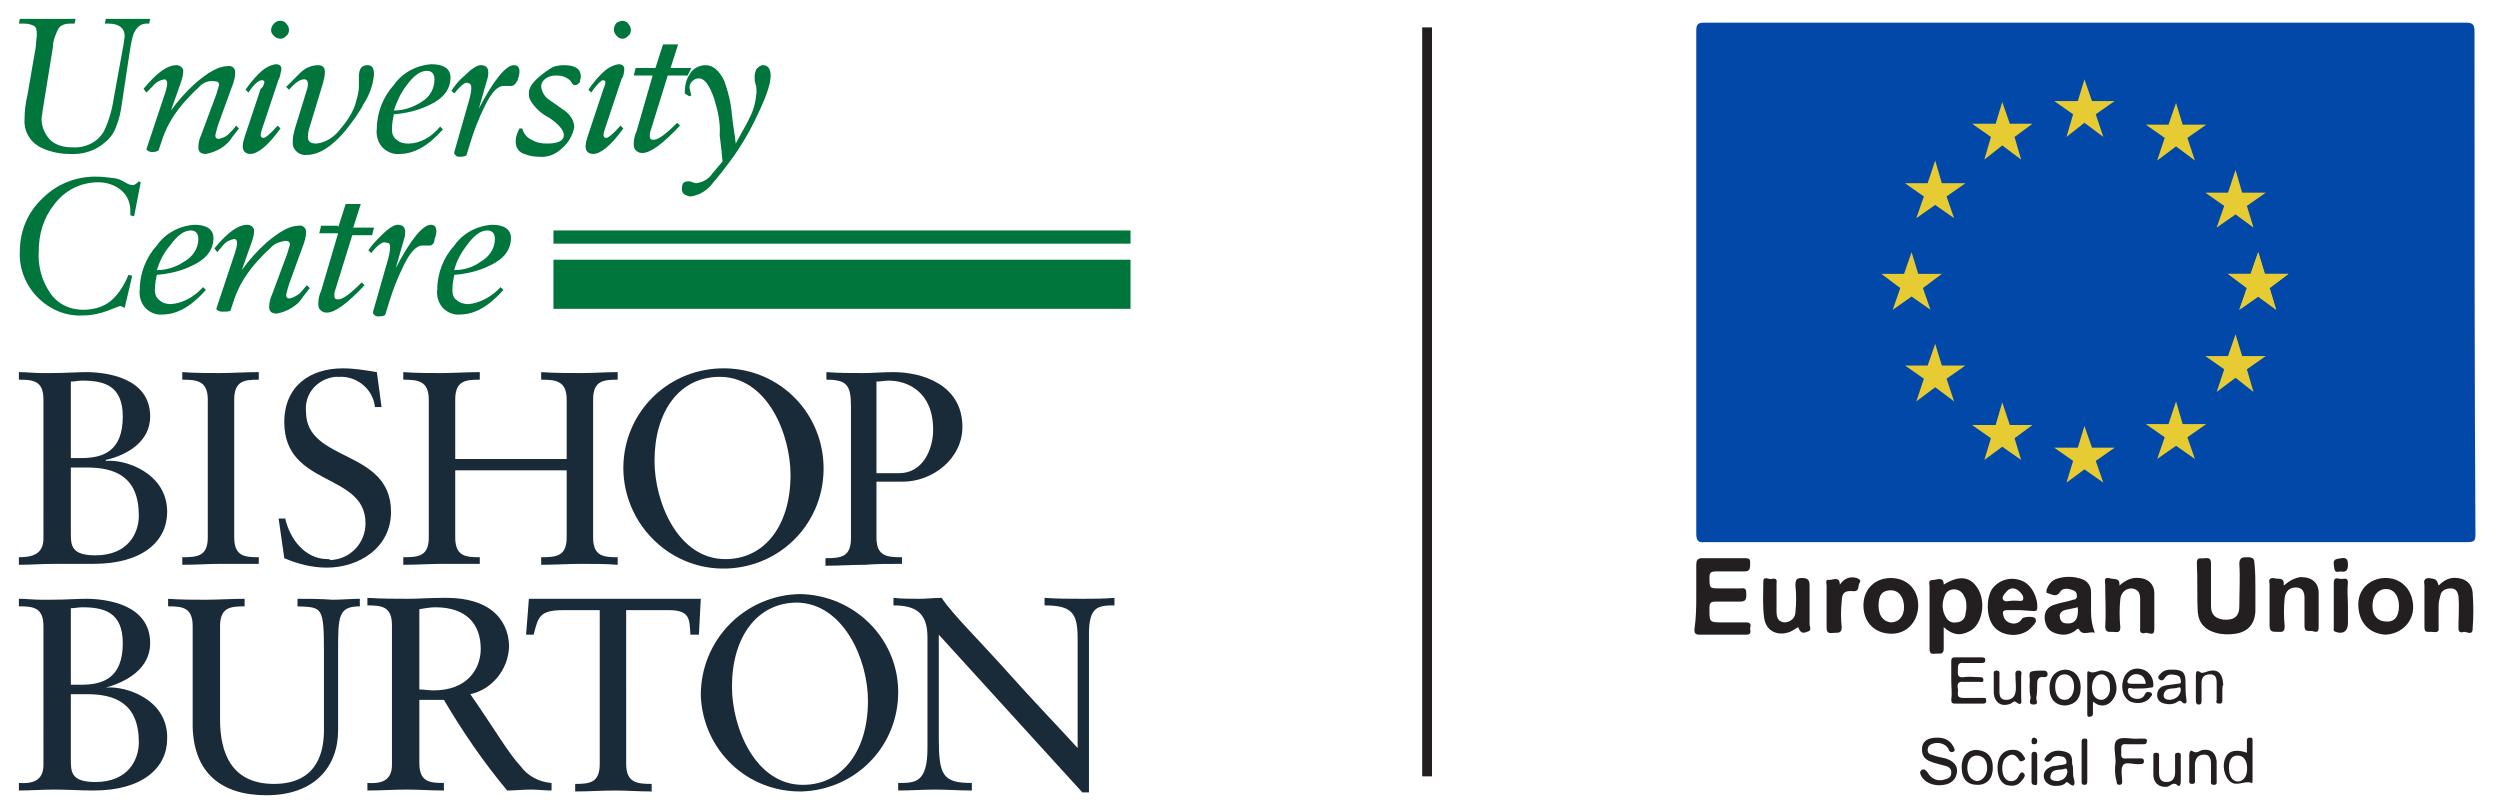 <?xml version="1.0" encoding="utf-8"?>
<!-- Generator: Adobe Illustrator 26.5.2, SVG Export Plug-In . SVG Version: 6.00 Build 0)  -->
<svg version="1.1" id="Layer_1" xmlns="http://www.w3.org/2000/svg" xmlns:xlink="http://www.w3.org/1999/xlink" x="0px" y="0px"
	 viewBox="0 0 264.7 85.1" style="enable-background:new 0 0 264.7 85.1;" xml:space="preserve">
<style type="text/css">
	.st0{clip-path:url(#SVGID_00000049206123631392296090000005699641599707827339_);}
	.st1{fill:#192A39;}
	.st2{fill:#00763C;}
	.st3{fill:#0148A9;}
	.st4{fill:#231F20;}
	.st5{fill:#E6CB32;}
	.st6{fill:none;stroke:#231F20;stroke-width:1.041;stroke-miterlimit:10;}
</style>
<g transform="translate(2 2)">
	<g>
		<defs>
			<rect id="SVGID_1_" x="-2" y="-2" width="121.8" height="85.1"/>
		</defs>
		<clipPath id="SVGID_00000002360087230905672990000012021914847823623354_">
			<use xlink:href="#SVGID_1_"  style="overflow:visible;"/>
		</clipPath>
		<g transform="translate(0 0)" style="clip-path:url(#SVGID_00000002360087230905672990000012021914847823623354_);">
			<path class="st1" d="M9.2,70.8L9.2,70.8c2.2-0.6,4.7-2,4.7-4.7c0-4.1-4.6-4.7-6.8-4.7c-1,0-2.1,0.1-3.8,0.1H2.4
				c-0.8,0-1.6-0.1-2.4-0.1v0.8c1.5,0,2.6,0.1,2.6,2.1V79c0,1.7-1.2,2-2.6,1.9v0.8c1.2,0,2.5-0.1,3.8-0.1c1.4,0,2.7,0.1,4.1,0.1
				c5.2,0,7.8-2.4,7.8-5.5C15.8,72.1,11.4,70.6,9.2,70.8 M5.5,62.4c0.4,0,0.8-0.1,1.2-0.1c2.3,0,4.3,0.5,4.3,3.8
				c0,3.7-2.1,4.4-4.4,4.4H5.5L5.5,62.4z M8.1,80.8c-2.6,0-2.6-1.1-2.6-2.4v-6.9h1.7c2.9,0,5.5,0.9,5.5,5.1
				C12.7,78.4,11.6,80.8,8.1,80.8"/>
			<path class="st1" d="M29.5,61.4v0.8c2.6,0.1,2.8,0,2.8,4.8v8.3c0,2-0.5,5.7-5.3,5.7c-4.5,0-5.7-3.3-5.7-6.8v-9.9
				c0-2,1.1-2.1,2.6-2.1v-0.8c-1.5,0-2.8,0.1-4.1,0.1c-1.3,0-2.6,0-4-0.1v0.8c1.5,0,2.6,0.1,2.6,2.1v10.6c0.1,4.9,3,7.3,7.8,7.3
				c5.1,0,7.6-3,7.6-6.9v-8.4c0-3.6,0-4.7,2.3-4.7v-0.8c-1,0-1.9,0.1-2.9,0.1C31.9,61.4,30.7,61.4,29.5,61.4"/>
			<path class="st1" d="M56.4,80.9c-1.3-0.1-2.5-0.7-3.3-1.8c-1.3-1.4-2.6-3.7-5.3-7.6c2.3-0.5,4-2.6,4.1-5c0-2.1-1.2-5.2-6.7-5.2
				c-1.9,0-2.9,0.1-3.9,0.1c-1.4,0-2.8,0-4.4-0.1v0.8c1.5,0,2.6,0.1,2.6,2.1V79c0,1.7-1.2,2-2.6,1.9v0.8c1.5,0,2.8-0.1,4.2-0.1
				c1.3,0,2.5,0.1,3.9,0.1v-0.8c-1.5,0-2.6-0.1-2.6-2.1v-6.7H45c2,3.4,4.2,6.6,6.7,9.6c0.8,0,1.7-0.1,2.5-0.1c0.7,0,1.5,0.1,2.2,0.1
				L56.4,80.9z M43.9,71.1c-0.5,0-1-0.1-1.5-0.1v-8.5c0.6-0.1,1.2-0.2,1.7-0.2c3.4,0,4.8,1.9,4.8,4.4C48.9,68.8,47.5,71.1,43.9,71.1
				"/>
			<path class="st1" d="M72.2,71.6c0.2,5.8,4.9,10.3,10.7,10.2c5.8-0.2,10.3-4.9,10.2-10.7c-0.1-5.6-4.7-10.1-10.4-10.2
				C76.9,61,72.2,65.7,72.2,71.6C72.2,71.6,72.2,71.6,72.2,71.6 M89.9,72.2c0,5.3-2.7,8.9-6.9,8.9c-5,0-7.5-6-7.5-10.4
				c0-5.3,2.7-8.9,6.9-8.9C87.3,61.9,89.9,67.8,89.9,72.2"/>
			<path class="st1" d="M112.6,61.4c-1.3,0-2.7,0-4-0.1v0.8c2.9,0,3.5,0.8,3.5,3.5v11.6c-2-2.2-4.7-5-7.2-7.8
				c-3.3-3.7-6-6.3-7.2-8.1c-0.8,0-1.6,0.1-2.4,0.1c-0.9,0-1.8,0-2.7-0.1v0.8c2.5,0,3.6,0.9,3.6,3.4v11.7c0,3.7-1.3,3.7-3.1,3.7v0.8
				c1.3,0,2.6-0.1,3.9-0.1s2.6,0.1,3.9,0.1v-0.8c-3.1,0-3.5-0.8-3.5-4.8V65.2l15.2,16.7h0.7V65.1c0-2.9,1-3,2.7-3v-0.8
				C114.8,61.4,113.7,61.4,112.6,61.4"/>
			<path class="st1" d="M68.8,62.6c2.3,0,2.2,1,2.3,2.6H72l0.2-3.8h-2.2c-0.1,0-0.1,0-0.2,0H56.5c-0.1,0-0.2,0-0.4,0H54l-0.3,3.8
				h0.8c0.5-1.9,0.6-2.6,3.2-2.6h3.8v16.3c0,2-1.1,2.1-2.6,2.1v0.8c1.5,0,2.8-0.1,4.2-0.1c1.3,0,2.5,0.1,3.9,0.1v-0.8
				c-1.5,0-2.7-0.1-2.7-2.1V62.6H68.8z"/>
			<path class="st1" d="M7.9,57.7c5.2,0,7.8-2.4,7.8-5.5c0-4.1-4.4-5.6-6.5-5.4v-0.1c2.2-0.5,4.7-1.9,4.7-4.6c0-4.1-4.6-4.7-6.8-4.7
				c-1,0-2.1,0.1-3.8,0.1H2.4c-0.8,0-1.6-0.1-2.4-0.1v0.8c1.5,0,2.6,0.1,2.6,2.1V55c0,1.7-1.2,2-2.6,2v0.8c1.3,0,2.5-0.1,3.8-0.1
				C5.2,57.7,6.6,57.7,7.9,57.7 M5.5,38.4c0.4,0,0.8-0.1,1.2-0.1c2.3,0,4.3,0.5,4.3,3.8c0,3.7-2.1,4.4-4.4,4.4H5.5V38.4z M5.5,47.5
				h1.7c2.9,0,5.5,0.9,5.5,5.1c0,1.8-1.1,4.2-4.6,4.2c-2.6,0-2.6-1.1-2.6-2.4V47.5z"/>
			<path class="st1" d="M25.4,57.7V57c-1.5,0-2.6-0.1-2.6-2.1V40.3c0-2,1.1-2.1,2.6-2.1v-0.8c-1.5,0-2.8,0.1-4.1,0.1
				c-1.3,0-2.6,0-4-0.1v0.8c1.5,0,2.7,0.1,2.7,2.1v14.6c0,2-1.1,2.1-2.7,2.1v0.8c1.5,0,2.8-0.1,4.2-0.1C22.8,57.7,24,57.7,25.4,57.7
				"/>
			<path class="st1" d="M32.7,57.2c-2.4,0-4-2.1-4.5-4.3h-0.7l0.6,4.2c1.4,0.6,2.9,1,4.5,1c3.4,0,6.8-2.1,6.8-5.9
				c0-6.7-9-5.2-9-10.6c-0.2-1.9,1.2-3.5,3.1-3.7c0.1,0,0.3,0,0.4,0c1.9-0.1,3.6,1.3,3.8,3.2h0.7l-0.5-3.7c-1.2-0.2-2.4-0.4-3.6-0.4
				c-3.5,0-6.2,1.9-6.2,5.7c0,6.9,8.6,5.3,8.6,10.7c0,2.1-1.6,3.8-3.7,3.9C32.9,57.2,32.8,57.2,32.7,57.2"/>
			<path class="st1" d="M48.8,57.7V57c-1.5,0-2.6-0.1-2.6-2.1v-7.1h11.8v7.1c0,2-1.1,2.1-2.7,2.1v0.8c1.5,0,2.9-0.1,4.2-0.1
				c1.3,0,2.6,0,3.9,0.1V57c-1.5,0-2.6-0.1-2.6-2.1V40.3c0-2,1.1-2.1,2.6-2.1v-0.8c-1.3,0-2.6,0.1-3.8,0.1c-1.4,0-2.8,0-4.3-0.1v0.8
				c1.5,0,2.7,0.1,2.7,2.1v6.3H46.2v-6.3c0-2,1.1-2.1,2.6-2.1v-0.8c-1.5,0-2.8,0.1-4.1,0.1c-1.3,0-2.6,0-4-0.1v0.8
				c1.5,0,2.7,0.1,2.7,2.1v14.6c0,2-1.1,2.1-2.7,2.1v0.8c1.5,0,2.8-0.1,4.2-0.1C46.2,57.7,47.4,57.7,48.8,57.7"/>
			<path class="st1" d="M74.4,58.2c5.9,0.1,10.7-4.5,10.8-10.4c0.1-5.9-4.5-10.7-10.4-10.8c-5.9-0.1-10.7,4.5-10.8,10.4
				c0,0.1,0,0.2,0,0.3C64.1,53.4,68.7,58.1,74.4,58.2 M74.2,37.9c5,0,7.5,6,7.5,10.4c0,5.3-2.7,8.9-6.9,8.9c-5,0-7.5-6-7.5-10.4
				C67.3,41.6,69.9,37.9,74.2,37.9"/>
			<path class="st1" d="M93.5,57.7V57c-1.6,0-2.7-0.1-2.7-2.1V49c0.4,0,2.2,0,2.8,0c3.1,0,6.3-2.4,6.3-5.8c0-4.5-4.3-5.8-7.3-5.8
				c-1.2,0-2.2,0.1-3.2,0.1c-1.3,0-2.6,0-3.9-0.1v0.8c2.2,0,2.6,0.6,2.6,2.9v13.9c0,2-1.1,2.1-2.7,2.1v0.8c1.5,0,2.8-0.1,4.2-0.1
				C90.8,57.7,92.1,57.7,93.5,57.7 M92.1,38.3c1.9,0,4.7,1.1,4.7,5.2c0,2.1-1.1,4.6-3.6,4.6c-0.4,0-1.9,0-2.4,0l0-9.7
				C91.2,38.4,91.7,38.3,92.1,38.3"/>
			<path class="st2" d="M0.9,8.1l0.9-5.2C1.8,2.4,1.9,2,1.9,1.6c0-0.5-0.1-0.8-0.4-0.9C1.1,0.5,0.7,0.5,0.4,0.5H0L0.1,0H6L5.9,0.5
				H5.4C5,0.5,4.5,0.6,4.2,1C3.9,1.6,3.6,2.3,3.6,3L2.5,9.8c0,0.3-0.1,0.5-0.1,0.8c0,0.9,0.4,1.7,1,2.3c0.6,0.5,1.4,0.7,2.2,0.7
				C7,13.7,8.3,13.1,9,11.9c0.6-1.2,0.9-2.5,1.1-3.8l1-5.5c0-0.3,0.1-0.5,0.1-0.8c0-0.8-0.6-1.3-1.7-1.3H9.1L9.2,0h4.7l-0.1,0.5
				h-0.3c-0.6,0-1.1,0.4-1.4,1.2c-0.2,0.7-0.3,1.3-0.4,2L10.9,9c-0.1,0.8-0.3,1.7-0.6,2.4c-0.2,0.6-0.6,1.2-1.1,1.6
				c-1.1,1-2.5,1.4-3.9,1.3c-1.1,0-2.3-0.3-3.2-0.8c-1-0.6-1.6-1.7-1.5-2.9C0.6,9.8,0.7,8.9,0.9,8.1"/>
			<path class="st2" d="M13.5,7.8l-0.3-0.4c1.4-1.7,2.5-2.5,3.5-2.5c0.3,0,0.6,0.2,0.7,0.5c0,0.1,0,0.1,0,0.2c0,0.3-0.1,0.7-0.2,1
				l-1.1,3.1h0c0.8-1.1,1.6-2,2.6-2.9c1.4-1.2,2.5-1.8,3.4-1.8c0.4-0.1,0.8,0.2,0.8,0.6c0,0.1,0,0.1,0,0.2c0,0.3-0.1,0.7-0.2,1
				l-1.6,4.4c-0.1,0.3-0.2,0.7-0.3,1.1c0,0.3,0.1,0.4,0.4,0.4c0.4-0.1,0.7-0.2,1-0.5c0.3-0.3,0.6-0.6,0.8-0.9l0.3,0.3l-0.7,0.9
				c-0.6,1-1.7,1.6-2.8,1.8c-0.5,0-0.8-0.2-0.8-0.7c0-0.4,0.1-0.9,0.3-1.3l1.6-4.3c0.1-0.3,0.2-0.7,0.3-1c0-0.3-0.2-0.4-0.5-0.4
				C20,6.5,19.4,6.8,19,7.3c-0.5,0.4-0.9,0.9-1.3,1.3c-1.1,1.2-2,2.6-2.5,4.1l-0.4,1.2c-0.1,0.1-0.3,0.2-0.7,0.2
				c-0.2,0-0.5-0.1-0.6-0.3l2-6c0.1-0.3,0.2-0.7,0.2-1c0-0.2-0.1-0.4-0.3-0.4c-0.5,0.1-0.9,0.3-1.2,0.7L13.5,7.8z"/>
			<path class="st2" d="M24.3,7.8L24,7.5c0.4-0.6,0.9-1.2,1.4-1.7c0.5-0.5,1.1-0.9,1.8-1c0.4,0,0.6,0.2,0.6,0.5
				c-0.1,0.4-0.1,0.8-0.3,1.1l-1.7,5.1c-0.1,0.3-0.2,0.6-0.2,0.8c0,0.2,0.1,0.3,0.3,0.3c0.2,0,0.7-0.4,1.5-1.3l0.3,0.3
				c-1.3,1.8-2.4,2.7-3.2,2.7c-0.5,0-0.8-0.3-0.8-0.8c0-0.3,0.1-0.7,0.2-1l1.7-5.1C25.9,7.2,25.9,7,26,6.7c0-0.1-0.1-0.2-0.2-0.2
				c0,0,0,0-0.1,0C25.4,6.5,24.9,6.9,24.3,7.8 M27.7,0.2c0.2,0,0.5,0.1,0.6,0.3c0.2,0.2,0.3,0.4,0.3,0.7c0,0.2-0.1,0.5-0.3,0.6
				c-0.3,0.4-0.9,0.4-1.3,0c0,0,0,0,0,0c-0.2-0.2-0.3-0.4-0.3-0.6c0-0.2,0.1-0.5,0.3-0.7C27.2,0.3,27.4,0.2,27.7,0.2"/>
			<path class="st2" d="M28.6,7.5l-0.3-0.3c0.5-0.5,1-1,1.5-1.5c0.5-0.5,1.2-0.8,1.9-0.8c0.4,0,0.7,0.2,0.7,0.7
				c0,0.4-0.1,0.8-0.2,1.2l-1.4,4.6c-0.1,0.3-0.2,0.7-0.2,1.1c0,0.5,0.3,0.7,0.9,0.7c1-0.1,1.9-0.7,2.5-1.5c0.7-0.8,1.3-1.7,1.6-2.6
				C35.8,8.4,36,7.8,36,7.1V6.1c0-0.8,0.3-1.2,0.9-1.2c0.5,0,0.7,0.3,0.7,1C37.5,7,37.1,8.1,36.5,9c-0.5,1-1.2,1.9-1.9,2.8
				c-1.5,1.8-2.9,2.6-4.1,2.6c-0.7,0.1-1.4-0.4-1.5-1.1c0-0.1,0-0.3,0-0.4c0-0.4,0.1-0.8,0.2-1.2l1.2-3.9c0.1-0.3,0.2-0.6,0.2-0.9
				c0-0.3-0.1-0.5-0.4-0.5C29.8,6.4,29.3,6.7,28.6,7.5"/>
			<path class="st2" d="M44.6,11.4l0.3,0.3c-1.6,1.8-3.1,2.6-4.6,2.6c-0.7,0.1-1.5-0.3-1.9-0.8c-0.4-0.5-0.6-1.2-0.5-1.9
				c0-1.7,0.7-3.4,1.8-4.6c0.9-1.3,2.4-2.1,4-2.2c1.3,0,2,0.5,2,1.4c0,1.2-0.7,2.2-2.2,2.9c-1.2,0.6-2.5,0.9-3.8,1
				c-0.1,0.5-0.2,1-0.2,1.6c0,0.4,0.1,0.8,0.5,1.1c0.3,0.3,0.8,0.4,1.2,0.4C42.5,13.2,43.7,12.5,44.6,11.4 M39.7,9.7
				c1,0,2-0.3,2.9-0.9C43.5,8.3,44,7.4,44,6.4c0-0.6-0.3-0.9-0.8-0.9c-0.7,0-1.4,0.5-2.2,1.6C40.4,7.9,40,8.8,39.7,9.7"/>
			<path class="st2" d="M46.1,7.9l-0.3-0.3c0.4-0.6,0.8-1.1,1.4-1.6c0.7-0.7,1.3-1.1,1.7-1.1c0.6,0,0.8,0.3,0.8,0.8
				c0,0.4-0.1,0.7-0.2,1l-0.8,2.8h0c1.6-3.1,2.9-4.6,3.7-4.6c0.4,0,0.6,0.2,0.6,0.7c0,0.3-0.1,0.6-0.2,0.9c-0.2,0.4-0.4,0.6-0.7,0.6
				c-0.1,0-0.2,0-0.4,0c-0.1,0-0.2,0-0.4,0c-0.6,0-1.3,0.7-2,2.2c-0.6,1.2-1.1,2.5-1.5,3.8l-0.4,1.3c0,0.1-0.3,0.2-0.7,0.2
				c-0.1,0-0.3,0-0.4-0.1c-0.1-0.1-0.2-0.2-0.2-0.2c0-0.1,0-0.1,0-0.2l1.6-5.6c0.1-0.4,0.2-0.8,0.2-1.2c0-0.3-0.1-0.5-0.4-0.5
				C47.4,6.6,46.8,7,46.1,7.9"/>
			<path class="st2" d="M53,11.6h0.3c0.1,0.5,0.5,1,1,1.2c0.5,0.3,1,0.4,1.6,0.4c1.2,0,1.8-0.3,1.8-0.9c0-0.5-0.5-1.1-1.5-1.8
				c-0.8-0.4-1.5-1-2-1.8C54,8.4,54,8.1,54,7.8c0-0.7,0.7-1.5,2.2-2.5c0.4-0.3,1-0.4,1.5-0.4c1.2,0,1.8,0.4,1.8,1.2
				c0,0.2-0.1,0.4-0.1,0.6C59.2,6.9,59.1,7,59,7h-0.2c-0.1,0-0.2-0.1-0.3-0.3c-0.1-0.2-0.4-0.4-0.6-0.5C57.5,6,57.2,6,56.8,6
				c-0.4,0-0.7,0.1-1,0.3c-0.3,0.2-0.5,0.5-0.5,0.9c0.1,0.6,0.4,1.1,0.9,1.4c0.6,0.4,1.1,0.8,1.7,1.2c0.5,0.4,0.9,1,0.9,1.7
				c-0.2,0.9-0.6,1.6-1.3,2.2c-0.6,0.6-1.5,1-2.4,0.9c-0.6,0-1.1-0.1-1.6-0.3c-0.6-0.2-0.9-0.7-0.9-1.3C52.6,12.4,52.8,12,53,11.6"
				/>
			<path class="st2" d="M60.6,7.8l-0.3-0.3c0.4-0.6,0.9-1.2,1.4-1.7c0.5-0.5,1.1-0.9,1.8-1c0.4,0,0.6,0.2,0.6,0.5
				c0,0.4-0.1,0.8-0.3,1.1l-1.7,5.1c-0.1,0.3-0.2,0.6-0.2,0.8c0,0.2,0.1,0.3,0.3,0.3c0.2,0,0.7-0.4,1.5-1.3l0.3,0.3
				c-1.3,1.8-2.4,2.7-3.2,2.7c-0.5,0-0.8-0.3-0.8-0.8c0-0.3,0.1-0.7,0.2-1l1.7-5.1c0.1-0.2,0.2-0.5,0.2-0.7c0-0.1-0.1-0.2-0.2-0.2
				c0,0,0,0-0.1,0C61.7,6.5,61.2,6.9,60.6,7.8 M63.9,0.2c0.2,0,0.5,0.1,0.6,0.3c0.2,0.2,0.3,0.4,0.3,0.7c0,0.2-0.1,0.5-0.3,0.6
				c-0.3,0.4-0.9,0.4-1.2,0c0,0,0,0,0,0C63.1,1.6,63,1.4,63,1.1c0-0.2,0.1-0.5,0.3-0.7C63.5,0.3,63.7,0.2,63.9,0.2"/>
			<path class="st2" d="M67.4,5.2l0.8-2.5h1.6l-0.8,2.5h2.2L70.8,6h-2.1l-1.8,5.8c-0.1,0.2-0.1,0.4-0.1,0.6c0,0.3,0.1,0.4,0.4,0.4
				c0.5,0,1.3-0.6,2.5-1.8l0.3,0.3c-1.8,1.9-3.1,2.9-4,2.9c-0.3,0-0.5-0.1-0.7-0.3c-0.2-0.2-0.2-0.5-0.2-0.7c0-0.4,0.1-0.9,0.3-1.3
				L67.1,6h-2l0.2-0.8L67.4,5.2z"/>
			<path class="st2" d="M71.2,8.1L71,8.2l-0.5-0.3c0-0.7,0.1-1.4,0.5-2c0.3-0.6,1-1,1.7-1c0.8,0,1.5,0.6,2,1.7
				c0.4,1.1,0.7,2.3,0.8,3.6c0.1,1,0.3,2,0.4,3c0.8-1.5,1.3-2.3,1.4-2.6c0.5-0.9,0.7-1.8,0.8-2.8c0-0.3,0-0.6-0.1-0.9
				c-0.1-0.2-0.1-0.5-0.1-0.8c0-0.3,0.1-0.6,0.2-0.8c0.2-0.2,0.4-0.4,0.7-0.4c0.5,0,0.8,0.4,0.8,1.1c0,1-0.6,2.6-1.8,5
				c-0.8,1.6-1.8,3.2-2.9,4.6c-0.8,1.1-1.4,1.7-1.6,2c-0.6,0.7-1.4,1.1-2.2,1.2c-0.2,0-0.4-0.1-0.6-0.2c-0.2-0.1-0.3-0.3-0.3-0.6
				c0-0.6,0.2-0.8,0.7-0.8c0.1,0,0.3,0,0.4,0.1c0.1,0,0.3,0.1,0.4,0.1c0.7-0.1,1.3-0.4,1.7-1l1.1-1.3l-0.1-1.1l-0.2-1.7
				C74.3,11,74,9.7,73.6,8.4c-0.5-1.4-1-2.1-1.6-2.1c-0.3,0-0.5,0.1-0.7,0.3c-0.2,0.2-0.3,0.4-0.3,0.7C71.1,7.6,71.1,7.8,71.2,8.1"
				/>
			<path class="st2" d="M12.9,17.3l-0.7,3.6l-0.4-0.1v-0.5c0-0.8-0.3-1.5-0.8-2c-0.7-0.7-1.7-1-2.6-1c-1.9,0-3.6,0.9-4.7,2.4
				c-1.1,1.4-1.6,3.1-1.6,4.9c-0.1,1.5,0.3,3.1,1.2,4.4c0.8,1.2,2.1,1.8,3.5,1.8c1.1,0,2.2-0.3,3-1c0.8-0.7,1.4-1.7,1.8-2.7l0.4,0.1
				l-0.8,3.4c-0.2-0.1-0.4-0.2-0.5-0.2c0,0-0.5,0.2-1.3,0.5c-0.8,0.3-1.7,0.5-2.6,0.5c-1.8,0.1-3.5-0.6-4.8-1.9
				c-1.3-1.3-2-3.1-1.9-4.9c0-2.1,0.8-4.1,2.4-5.6c1.5-1.5,3.5-2.3,5.6-2.3c0.8,0,1.5,0.1,2.2,0.2c0.4,0.1,0.8,0.3,1.1,0.5
				c0.2,0.1,0.4,0.2,0.7,0.2c0.1,0,0.3-0.1,0.6-0.4L12.9,17.3z"/>
			<path class="st2" d="M19.5,28.4l0.3,0.3c-1.6,1.8-3.1,2.6-4.6,2.6c-0.7,0.1-1.5-0.3-1.9-0.8c-0.4-0.5-0.6-1.2-0.5-1.9
				c0-1.7,0.7-3.4,1.8-4.6c0.9-1.3,2.4-2.1,4-2.2c1.3,0,2,0.5,2,1.4c0,1.2-0.7,2.2-2.2,2.9c-1.2,0.6-2.5,0.9-3.8,1
				c-0.1,0.5-0.2,1-0.2,1.6c0,0.4,0.1,0.8,0.5,1.1c0.3,0.3,0.8,0.4,1.2,0.4C17.4,30.1,18.6,29.4,19.5,28.4 M14.6,26.6
				c1,0,2-0.3,2.9-0.9c0.9-0.5,1.5-1.4,1.5-2.4c0-0.6-0.3-0.9-0.8-0.9c-0.7,0-1.4,0.5-2.2,1.6C15.3,24.8,14.9,25.7,14.6,26.6"/>
			<path class="st2" d="M21,24.7l-0.3-0.4c1.4-1.7,2.5-2.5,3.5-2.5c0.3,0,0.6,0.2,0.7,0.5c0,0.1,0,0.1,0,0.2c0,0.3-0.1,0.7-0.2,1
				l-1.1,3.1h0c0.8-1.1,1.6-2,2.6-2.9c1.4-1.2,2.5-1.8,3.4-1.8c0.4-0.1,0.8,0.2,0.8,0.6c0,0.1,0,0.1,0,0.2c0,0.3-0.1,0.7-0.2,1
				l-1.6,4.4c-0.1,0.3-0.2,0.7-0.3,1.1c0,0.3,0.1,0.4,0.4,0.4c0.4-0.1,0.7-0.3,1-0.5c0.3-0.3,0.5-0.6,0.8-0.9l0.3,0.3l-0.7,0.9
				c-0.6,1-1.7,1.6-2.8,1.8c-0.5,0-0.8-0.2-0.8-0.7c0-0.4,0.1-0.9,0.3-1.3l1.6-4.3c0.1-0.3,0.2-0.7,0.3-1c0-0.3-0.2-0.4-0.5-0.4
				c-0.6,0.1-1.2,0.3-1.6,0.8c-0.5,0.4-0.9,0.9-1.3,1.3c-1.1,1.2-2,2.6-2.5,4.1l-0.4,1.2C22.2,31,22,31,21.5,31
				c-0.2,0-0.5-0.1-0.6-0.3l2-6c0.1-0.3,0.2-0.7,0.2-1c0-0.2-0.1-0.4-0.3-0.4c-0.5,0.1-0.9,0.3-1.2,0.7L21,24.7z"/>
			<path class="st2" d="M33.8,22.1l0.8-2.5h1.6l-0.8,2.5h2.2l-0.2,0.8h-2.1l-1.8,5.8c-0.1,0.2-0.1,0.4-0.1,0.6
				c0,0.3,0.1,0.4,0.4,0.4c0.5,0,1.3-0.6,2.5-1.8l0.3,0.3c-1.8,1.9-3.1,2.9-4,2.9c-0.3,0-0.5-0.1-0.7-0.3c-0.2-0.2-0.2-0.5-0.2-0.7
				c0-0.4,0.1-0.9,0.3-1.3l1.8-6.1h-2l0.2-0.8H33.8z"/>
			<path class="st2" d="M37.3,24.8L37,24.5c0.4-0.6,0.9-1.1,1.4-1.6c0.7-0.7,1.3-1.1,1.7-1.1c0.6,0,0.8,0.3,0.8,0.8
				c0,0.4-0.1,0.7-0.2,1l-0.8,2.8h0c1.6-3.1,2.9-4.6,3.7-4.6c0.4,0,0.6,0.2,0.6,0.7c0,0.3-0.1,0.6-0.2,0.9C44,23.8,43.7,24,43.5,24
				c-0.1,0-0.3,0-0.4,0c-0.1,0-0.2,0-0.4,0c-0.6,0-1.3,0.7-2,2.2c-0.6,1.2-1.1,2.5-1.5,3.8l-0.4,1.3c0,0.1-0.3,0.2-0.7,0.2
				c-0.1,0-0.3,0-0.4-0.1c-0.1-0.1-0.2-0.2-0.2-0.2c0-0.1,0-0.1,0-0.2l1.6-5.6c0.1-0.4,0.2-0.8,0.2-1.2c0-0.4-0.1-0.5-0.4-0.5
				C38.6,23.5,38,23.9,37.3,24.8"/>
			<path class="st2" d="M51,28.4l0.3,0.3c-1.6,1.8-3.1,2.6-4.6,2.6c-0.7,0.1-1.5-0.3-1.9-0.8c-0.4-0.5-0.6-1.2-0.5-1.9
				c0-1.7,0.7-3.4,1.8-4.6c0.9-1.3,2.4-2.1,4-2.2c1.3,0,2,0.5,2,1.4c0,1.2-0.7,2.2-2.2,2.9c-1.2,0.6-2.5,0.9-3.8,1
				c-0.1,0.5-0.2,1-0.2,1.6c0,0.4,0.1,0.9,0.5,1.1c0.3,0.3,0.8,0.4,1.2,0.4C48.8,30.1,50.1,29.4,51,28.4 M46.1,26.6
				c1,0,2-0.3,2.8-0.9c0.9-0.5,1.5-1.4,1.5-2.4c0-0.6-0.3-0.9-0.8-0.9c-0.7,0-1.4,0.5-2.2,1.6C46.8,24.8,46.3,25.7,46.1,26.6"/>
			<rect x="56.6" y="22.4" class="st2" width="61.1" height="1.4"/>
			<rect x="56.6" y="25.5" class="st2" width="61.1" height="5.2"/>
		</g>
	</g>
</g>
<g id="Layer_2_00000085243083656812522840000014690138447381185978_">
	<g id="Layer_1-2">
		<path class="st3" d="M262,3.3c0-0.7-0.2-0.9-0.9-0.9c-13.4,0-26.9,0-40.3,0c-13.5,0-26.9,0-40.4,0c-0.6,0-0.8,0.2-0.8,0.8
			c0,17.8,0,35.5,0,53.3c0,0.7,0.2,1,0.9,0.9c0.2,0,0.3,0,0.5,0c26.8,0,53.5,0,80.3,0c0.7,0,0.8-0.2,0.8-0.8
			C262,38.8,262,21.1,262,3.3z"/>
		<path class="st4" d="M179.6,63.1c0-1.1,0-2.2,0-3.3c0-0.4,0.1-0.7,0.6-0.7c1.5,0,3.1,0,4.6,0c0.6,0,0.5,0.3,0.5,0.7
			c0,0.5-0.1,0.7-0.6,0.7c-1,0-2,0-3,0c-0.5,0-0.7,0.1-0.7,0.6c0,1.2,0,1.2,1.1,1.2c0.7,0,1.4,0,2.2,0c0.6-0.1,0.6,0.2,0.6,0.7
			c0,0.5-0.1,0.7-0.7,0.7c-0.9,0-1.8,0-2.6,0c-0.4,0-0.6,0.1-0.6,0.6c0,1.6-0.1,1.6,1.5,1.6c0.8,0,1.6,0,2.4,0
			c0.5,0,0.5,0.3,0.4,0.6c0,0.3,0.2,0.7-0.4,0.7c-1.7,0-3.4,0-5,0c-0.4,0-0.5-0.2-0.5-0.5C179.6,65.3,179.6,64.2,179.6,63.1z"/>
		<path class="st4" d="M238.8,62.2c0,0.9,0,1.7,0,2.6c-0.1,1.3-0.8,2.1-2.1,2.3c-0.7,0.1-1.4,0.1-2.1-0.1c-1.1-0.3-1.8-1-1.9-2.2
			c-0.1-1.7,0-3.5-0.1-5.2c0-0.7,0.5-0.4,0.8-0.5c0.3,0,0.7-0.1,0.7,0.5c0,1.5,0,3.1,0,4.6c0,0.9,0.5,1.3,1.3,1.4
			c1.1,0.1,1.7-0.3,1.7-1.4c0-1.5,0.1-3,0-4.5c0-0.7,0.4-0.7,0.8-0.7s0.8,0,0.8,0.6C238.8,60.6,238.8,61.4,238.8,62.2L238.8,62.2z"
			/>
		<path class="st4" d="M205.8,66.4c0,0.9,0,1.6,0,2.3c0,0.6-0.4,0.5-0.7,0.5c-0.4,0-0.8,0.2-0.8-0.5c0-2.2,0-4.4,0-6.6
			c0-0.3-0.2-0.7,0.4-0.7c0.4,0,1.1-0.4,1.1,0.5c1.6-1,2.8-0.9,3.6,0.4c0.9,1.4,0.5,3.8-0.8,4.5C207.5,67.4,206.7,67.2,205.8,66.4z
			 M208.2,64.4c0-0.5,0-0.9-0.2-1.2c-0.2-0.5-0.6-0.8-1.1-0.8c-0.5,0-0.9,0.3-1,0.7c-0.3,0.7-0.3,1.5,0.1,2.2
			c0.2,0.4,0.6,0.7,1.1,0.6c0.5,0,0.9-0.3,1-0.8C208.1,64.9,208.2,64.6,208.2,64.4L208.2,64.4z"/>
		<path class="st4" d="M249.7,64.2c-0.1-1.7,1.1-2.9,2.7-3c1.7-0.1,3,1.1,3.1,2.9c0.1,1.7-1.2,3-2.9,3.1
			C250.9,67.1,249.8,66,249.7,64.2z M254,64.2c0-1.3-0.7-2-1.7-1.8c-0.7,0.2-1.1,0.8-1.1,1.8c0,1,0.6,1.6,1.4,1.6
			C253.5,65.9,254,65.3,254,64.2z"/>
		<path class="st4" d="M203.1,64.1c0,1.7-1.2,3-2.8,3c-1.8,0-3-1.2-3-3c0-1.7,1.2-2.9,2.9-2.9C201.9,61.2,203.1,62.4,203.1,64.1z
			 M198.9,64.1c0,1.1,0.5,1.7,1.3,1.8c0.8,0,1.4-0.6,1.4-1.6c0-1-0.5-1.8-1.4-1.8S198.9,63,198.9,64.1z"/>
		<path class="st4" d="M221.8,67c-0.6-0.2-1.3,0.4-1.7-0.4c-0.1-0.1-0.3,0.1-0.4,0.2c-0.6,0.4-1.2,0.5-1.9,0.3
			c-0.8-0.2-1.2-0.7-1.3-1.5c-0.1-0.8,0.3-1.4,1.1-1.6c0.6-0.2,1.3-0.3,1.9-0.5c0.2,0,0.4-0.1,0.4-0.4c0-0.3-0.1-0.5-0.4-0.6
			c-0.5-0.2-1.1-0.3-1.4,0.2c-0.4,0.6-0.9,0.2-1.3,0.1c-0.2,0-0.1-0.2-0.1-0.4c0.2-0.5,0.5-0.9,1-1.1c0.9-0.3,1.8-0.3,2.7,0
			c0.6,0.2,1,0.7,1,1.4s0,1.4,0,2.1S221.5,66.2,221.8,67z M220,64.3c-0.5,0.1-0.9,0.2-1.4,0.3c-0.3,0.1-0.6,0.4-0.5,0.7
			c0,0,0,0,0,0.1c0.1,0.4,0.3,0.6,0.7,0.6C219.7,66.1,220.1,65.5,220,64.3L220,64.3z"/>
		<path class="st4" d="M213.9,64.6c-0.5,0-1,0-1.4,0c-0.4,0-0.5,0.2-0.4,0.5c0.1,0.5,0.4,0.8,0.9,0.9c0.4,0.1,0.9-0.1,1.1-0.5
			c0.1-0.2,1.3-0.3,1.4,0c0.2,0.3-0.1,0.6-0.3,0.8c-1,1.3-3.3,1.2-4.2-0.1c-0.7-1-0.7-2.8-0.1-3.8c0.7-1,2-1.4,3.2-0.9
			c1,0.4,1.7,1.8,1.6,2.9c0,0.3-0.2,0.3-0.4,0.3L213.9,64.6L213.9,64.6z M213.1,63.6c0.1,0,0.3,0,0.4,0c0.2,0,0.6,0.1,0.7-0.1
			c0.1-0.3-0.1-0.6-0.3-0.8c-0.1-0.1-0.2-0.2-0.4-0.3c-0.4-0.2-0.8-0.1-1.1,0.3c-0.2,0.2-0.5,0.6-0.3,0.8
			C212.3,63.8,212.7,63.6,213.1,63.6C213.1,63.7,213.1,63.6,213.1,63.6L213.1,63.6z"/>
		<path class="st4" d="M241.8,62c0.6-0.5,1.1-0.8,1.8-0.9c1.2,0,1.9,0.6,1.9,1.7c0,1.2,0,2.4,0,3.6c0,0.8-0.5,0.4-0.8,0.4
			c-0.3,0-0.7,0.1-0.7-0.5c0-1,0-2,0-3c0-0.6-0.2-1.1-0.9-1.1c-0.7,0-1.1,0.4-1.2,1.1c-0.1,1-0.1,2,0,3c0,0.7-0.3,0.6-0.8,0.6
			c-0.5,0-0.8,0-0.8-0.7c0-1.4,0-2.9,0-4.3c0-0.3-0.2-0.7,0.4-0.7C241.2,61.4,241.9,61,241.8,62z"/>
		<path class="st4" d="M224.4,62c0.7-0.6,1.3-0.9,2.2-0.8c0.9,0.1,1.5,0.7,1.5,1.6c0,1.2,0,2.5,0,3.8c0,0.8-0.5,0.4-0.9,0.4
			c-0.3,0.1-0.7,0.1-0.6-0.5c0-1,0-2,0-3c0-0.6-0.1-1.1-0.9-1.2c-0.6,0-1.1,0.4-1.2,1.1c-0.1,1-0.1,2,0,3c0,0.7-0.4,0.5-0.8,0.5
			s-0.8,0.1-0.8-0.6c0.1-1.5,0-2.9,0-4.4c0-0.3-0.2-0.8,0.4-0.7C223.8,61.4,224.5,61.1,224.4,62z"/>
		<path class="st4" d="M190.4,66.4c-0.4,0.2-0.7,0.5-1.2,0.6c-1.2,0.3-2.2-0.3-2.4-1.5c-0.2-1.3-0.1-2.6-0.1-3.9
			c0-0.7,0.6-0.2,0.9-0.3c0.3-0.1,0.6,0,0.5,0.4c0,1,0,2,0,3c0,0.6,0.1,1.1,0.8,1.2c0.6,0,1.2-0.4,1.2-1.1c0,0,0,0,0,0
			c0.1-0.9,0.1-1.9,0-2.8c0-0.6,0.1-0.8,0.7-0.8c0.6,0,0.8,0.2,0.8,0.8c0,1.4,0,2.7,0,4.1c0,0.3,0.3,0.7-0.3,0.8
			C190.9,67.1,190.6,67,190.4,66.4z"/>
		<path class="st4" d="M258.2,62c0.6-0.6,1.2-0.9,2-0.8c0.9,0.1,1.5,0.6,1.6,1.5c0.1,1.3,0.1,2.6,0,3.9c0,0.7-0.6,0.3-0.9,0.3
			c-0.3,0.1-0.6,0.1-0.6-0.4c0-1.1,0.1-2.2,0-3.4c-0.1-0.5-0.3-0.8-0.8-0.8s-1,0.2-1.1,0.7c-0.1,0.4-0.2,0.7-0.2,1.1
			c0,0.8,0,1.5,0,2.3c0.1,0.7-0.4,0.5-0.8,0.5s-0.7,0.1-0.7-0.5c0-1.5,0-2.9,0-4.4c0-0.3-0.2-0.7,0.4-0.8
			C257.9,61.3,258,61.3,258.2,62z"/>
		<path class="st4" d="M194.8,61.9c0.5-0.7,1.1-0.9,1.8-0.7c0.2,0.1,0.5,0.2,0.3,0.5c-0.2,0.3,0,0.9-0.6,0.9
			c-0.9-0.1-1.3,0.1-1.3,1.1c-0.1,0.9-0.1,1.8,0,2.7c0,0.6-0.3,0.6-0.7,0.6c-0.4,0-0.9,0.2-0.9-0.5c0-1.5,0-3,0-4.5
			c0-0.2-0.2-0.7,0.3-0.6C194.1,61.4,194.8,61,194.8,61.9z"/>
		<path class="st4" d="M206.6,72.1c0-0.7,0-1.3,0-2c0-0.3,0-0.5,0.4-0.5c0.9,0,1.9,0,2.8,0c0.2,0,0.4,0,0.4,0.3
			c0,0.3-0.2,0.3-0.4,0.3c-0.6,0-1.3,0-1.9,0c-0.6-0.1-0.6,0.3-0.6,0.7c0,0.4-0.1,0.9,0.6,0.8c0.6-0.1,1.1,0,1.7,0
			c0.2,0,0.4,0,0.4,0.3s-0.2,0.2-0.4,0.2c-0.6,0-1.1,0-1.7,0c-0.6-0.1-0.7,0.3-0.6,0.7c0.1,0.4-0.3,1,0.6,1c0.7,0,1.3,0,2,0
			c0.2,0,0.4-0.1,0.4,0.3c0,0.3-0.2,0.3-0.4,0.3c-1,0-1.9,0-2.9,0c-0.3,0-0.4-0.1-0.4-0.4C206.7,73.4,206.6,72.8,206.6,72.1
			L206.6,72.1z"/>
		<path class="st4" d="M205.1,78.1c0.7,0,1.3,0.2,1.7,0.9c0.1,0.2,0.3,0.5,0,0.6c-0.2,0.1-0.4,0-0.5-0.3c-0.3-0.6-1.2-0.8-1.8-0.5
			c-0.3,0.1-0.4,0.4-0.4,0.6c0,0.3,0.2,0.5,0.4,0.5c0.5,0.2,1,0.3,1.5,0.4c0.9,0.3,1.3,0.8,1.2,1.5c-0.1,0.7-0.6,1.2-1.4,1.3
			c-1.1,0.2-2.1-0.3-2.4-1c-0.1-0.2-0.2-0.4,0.1-0.6c0.2-0.1,0.4,0,0.6,0.3c0.4,0.7,1.1,1,1.9,0.7c0.4-0.1,0.6-0.3,0.6-0.7
			c0-0.4-0.2-0.6-0.6-0.7c-0.4-0.1-0.7-0.2-1.1-0.3c-1.1-0.3-1.4-0.7-1.4-1.5C203.5,78.5,204.1,78.1,205.1,78.1z"/>
		<path class="st4" d="M248.6,64.2v1.8c0,0.8-0.5,1.2-1.3,0.9c-0.3-0.1-0.2-0.3-0.2-0.4c0-1.6,0-3.2,0-4.8c0-0.7,0.5-0.4,0.8-0.4
			c0.3,0,0.7-0.2,0.7,0.4C248.5,62.6,248.6,63.4,248.6,64.2z"/>
		<path class="st4" d="M230,70.9c1.1,0,1.4,0.3,1.4,1.3c0,0.6,0,1.3,0.1,1.9c0.1,0.5-0.3,0.4-0.4,0.3c-0.3-0.4-0.5-0.1-0.7,0
			c-0.4,0.2-0.8,0.2-1.2,0.1c-0.5-0.1-0.8-0.4-0.8-0.9s0.3-0.9,0.8-1c0.4-0.1,0.8-0.1,1.3-0.2c0.2,0,0.5,0,0.4-0.3
			c0-0.3-0.1-0.5-0.4-0.6c-0.5-0.1-1-0.2-1.3,0.3c-0.2,0.3-0.4,0.3-0.6,0.1c-0.2-0.2,0-0.4,0.1-0.5C229.1,70.9,229.6,70.9,230,70.9z
			 M229.8,74.1c0.6-0.1,1-0.4,1.1-1c0-0.2,0-0.4-0.3-0.3c-0.5,0.2-1.3-0.1-1.5,0.7C229,74,229.4,74.1,229.8,74.1L229.8,74.1z"/>
		<path class="st4" d="M221.6,74.3c0,0.5,0,0.9,0,1.3c0,0.2-0.2,0.3-0.4,0.3c-0.2,0-0.2-0.2-0.2-0.3c0-1.4,0-2.8,0-4.2
			c0-0.2,0-0.4,0.2-0.3c0.5,0.3,1-0.2,1.5-0.1c0.6,0.1,1,0.3,1.2,0.9c0.3,0.8,0.3,1.6-0.3,2.3c-0.4,0.5-1,0.6-1.5,0.4
			C221.9,74.5,221.8,74.4,221.6,74.3z M223.4,72.7c0-0.8-0.4-1.3-0.9-1.3c-0.6,0-1,0.6-1,1.4c0,0.8,0.4,1.3,1,1.3
			C223,74.1,223.5,73.5,223.4,72.7L223.4,72.7z"/>
		<path class="st4" d="M224,80.7c0-0.8-0.3-1.9,0.1-2.3c0.5-0.5,1.5-0.1,2.4-0.2c0.2,0,0.3,0,0.5,0c0.2,0,0.4,0.1,0.3,0.3
			c0,0.3-0.2,0.3-0.4,0.3c-0.6,0-1.1,0-1.7,0c-0.7-0.1-0.6,0.3-0.6,0.8c0,0.4-0.1,0.8,0.6,0.7c0.5,0,0.9,0,1.4,0
			c0.2,0,0.4,0,0.4,0.3c0,0.3-0.2,0.3-0.4,0.3c-0.6,0.1-1.5-0.3-1.8,0.1c-0.3,0.4-0.1,1.2-0.1,1.8c0,0.2-0.1,0.3-0.3,0.3
			c-0.2,0-0.3-0.1-0.3-0.4C223.9,82,223.9,81.4,224,80.7L224,80.7z"/>
		<path class="st4" d="M219.5,81.8c0,0.2,0,0.4,0.1,0.7c0.1,0.5,0.1,1-0.6,0.4c-0.2-0.2-0.3,0-0.4,0.1c-0.2,0.1-0.4,0.2-0.7,0.2
			c-0.8,0.1-1.4-0.3-1.5-0.9c-0.1-0.6,0.4-1.1,1.1-1.2c0.3,0,0.5-0.1,0.8-0.1c0.2-0.1,0.5,0,0.5-0.3c0-0.3-0.2-0.6-0.5-0.6
			c-0.4-0.1-0.9-0.1-1.1,0.3c-0.2,0.3-0.4,0.3-0.6,0.2c-0.3-0.2,0-0.4,0.1-0.6c0.6-0.6,1.3-0.6,2-0.4c0.7,0.2,0.7,0.7,0.7,1.3
			C219.5,81.1,219.5,81.4,219.5,81.8z M217.9,82.7c0.5-0.1,0.9-0.3,1-1c0-0.2-0.1-0.4-0.3-0.3c-0.5,0.2-1.4-0.1-1.5,0.8
			C217,82.6,217.5,82.7,217.9,82.7L217.9,82.7z"/>
		<path class="st4" d="M237.9,79.7c0-0.5,0-0.8,0-1.2c0-0.2,0-0.4,0.3-0.4c0.3,0,0.3,0.1,0.3,0.3c0,1.4,0,2.8,0,4.2
			c0,0.1,0,0.4-0.1,0.3c-0.7-0.3-1.5,0.4-2.2-0.1c-0.7-0.5-1-1.8-0.5-2.7C236,79.5,236.8,79.3,237.9,79.7z M236,81.3
			c0,1,0.5,1.6,1.2,1.4c0.6-0.2,0.8-0.9,0.7-1.7c-0.1-0.6-0.4-1-1-1C236.2,80,236,80.6,236,81.3L236,81.3z"/>
		<path class="st4" d="M226.5,72.9c-0.1,0-0.3,0-0.4,0c-0.3,0.1-0.8-0.3-0.8,0.2c0,0.5,0.4,0.9,1,0.9c0.4,0,0.7-0.2,0.8-0.5
			c0.1-0.2,0.3-0.3,0.5-0.2c0,0,0.1,0,0.1,0c0.3,0.2,0.1,0.4,0,0.5c-0.4,0.6-1.3,0.8-2.1,0.5c-0.7-0.3-1.1-1.3-0.8-2.3
			c0.2-0.8,0.9-1.3,1.7-1.2c0.9,0.1,1.5,0.8,1.5,1.7c0,0.3-0.1,0.3-0.3,0.3C227.2,72.9,226.8,72.9,226.5,72.9L226.5,72.9z
			 M227.2,72.4c-0.1-0.6-0.3-0.9-0.8-1c-0.4-0.1-0.8,0.1-1,0.4c-0.2,0.3-0.3,0.6,0.3,0.6C226.2,72.4,226.7,72.4,227.2,72.4
			L227.2,72.4z"/>
		<path class="st4" d="M230.9,81.4v1.4c0,0.2-0.1,0.5-0.3,0.4c-0.4-0.5-0.8,0-1.1,0.1c-0.8,0.1-1.4-0.3-1.5-1.1c0-0.7,0-1.3,0-2
			c0-0.2-0.1-0.5,0.3-0.5c0.4,0,0.3,0.3,0.3,0.5c0,0.5,0,1.1,0,1.6s0.1,1,0.8,1c0.6,0,0.9-0.4,0.9-1c0-0.5,0-1.1,0-1.6
			c0-0.2-0.1-0.5,0.3-0.5c0.4,0,0.3,0.3,0.3,0.5C230.9,80.5,230.9,80.9,230.9,81.4L230.9,81.4z"/>
		<path class="st4" d="M231.8,81.3c0-0.5,0-0.9,0-1.4c0-0.2,0.1-0.5,0.3-0.4c0.5,0.4,0.8-0.1,1.2-0.1c0.8-0.1,1.3,0.3,1.4,1.2
			c0,0.7,0,1.3,0,2c0,0.2,0.1,0.5-0.3,0.5c-0.4,0-0.3-0.3-0.3-0.5c0-0.6,0-1.1,0-1.7c0-0.5-0.1-1-0.7-1c-0.6,0-0.9,0.3-1,0.9
			c0,0.6,0,1.1,0,1.7c0,0.2,0.1,0.5-0.3,0.5s-0.3-0.3-0.3-0.5C231.8,82.1,231.8,81.7,231.8,81.3z"/>
		<path class="st4" d="M220.3,72.8c0,1.2-0.6,1.8-1.6,1.9c-1.1,0-1.7-0.7-1.7-1.9c0-1.1,0.6-1.8,1.6-1.9
			C219.6,70.9,220.3,71.6,220.3,72.8z M217.6,72.7c0,0.9,0.4,1.4,1,1.4s1-0.6,1-1.4c0-0.8-0.4-1.3-1-1.3S217.6,71.9,217.6,72.7
			L217.6,72.7z"/>
		<path class="st4" d="M211,81.3c0,1.1-0.6,1.8-1.6,1.8c-1.1,0-1.7-0.6-1.7-1.9c0-1.1,0.6-1.8,1.6-1.8C210.4,79.5,211,80.1,211,81.3
			z M208.3,81.3c0,0.8,0.4,1.3,1,1.4c0.6,0,1.1-0.6,1.1-1.4c0-0.8-0.4-1.3-1.1-1.3C208.7,80,208.3,80.5,208.3,81.3L208.3,81.3z"/>
		<path class="st4" d="M235.3,73.1c0,0.3,0,0.7,0,1c0,0.2,0,0.4-0.3,0.4c-0.3,0-0.4-0.1-0.3-0.4c0-0.6,0-1.2,0-1.8
			c0-0.5-0.1-0.9-0.7-0.9c-0.6,0-0.9,0.3-0.9,0.9c0,0.6,0,1.2,0,1.8c0,0.3,0,0.5-0.3,0.5s-0.3-0.3-0.3-0.5c0-0.9,0-1.8,0-2.6
			c0-0.4,0.1-0.6,0.5-0.3c0.2,0.1,0.3,0,0.4,0c1.3-0.5,1.9-0.1,2,1.3C235.3,72.6,235.3,72.9,235.3,73.1z"/>
		<path class="st4" d="M214,72.8c0,0.3,0,0.7,0,1c0,0.4,0.2,1.1-0.6,0.5c-0.2-0.1-0.3,0.1-0.5,0.2c-1,0.4-1.7-0.1-1.8-1.1
			c0-0.6,0-1.3,0-1.9c0-0.2-0.1-0.5,0.3-0.5c0.4,0,0.3,0.3,0.3,0.5c0,0.6,0,1.1,0,1.7c0,0.5,0.1,0.9,0.7,0.9c0.6,0,0.9-0.3,1-0.8
			s0-1.1,0-1.7c0-0.2-0.1-0.6,0.3-0.6c0.5,0,0.3,0.4,0.3,0.6C214,72,214,72.4,214,72.8z"/>
		<path class="st4" d="M211.5,81.3c0-1.3,0.7-2,1.8-1.9c0.4,0,0.8,0.3,1,0.7c0.1,0.1,0.2,0.3,0,0.4s-0.4,0.2-0.5,0
			c-0.4-0.7-0.9-0.8-1.5-0.2c-0.4,0.4-0.4,1.7,0,2.1c0.3,0.4,0.9,0.4,1.2,0.1c0.1-0.1,0.2-0.2,0.2-0.3c0.2-0.3,0.3-0.6,0.6-0.3
			c0.2,0.2,0,0.5-0.2,0.7c-0.4,0.6-1,0.7-1.7,0.5C211.9,82.9,211.5,82.3,211.5,81.3z"/>
		<path class="st4" d="M214.9,72.8c0-0.2,0-0.3,0-0.5c0.1-0.4-0.2-1.1,0.2-1.2c0.3-0.1,0.8-0.1,1.2-0.1c0.2,0,0.5,0,0.5,0.4
			c0,0.2-0.1,0.3-0.4,0.3c-0.5-0.1-0.7,0.2-0.7,0.6c0,0.5,0,1.1-0.1,1.6c0,0.3,0.3,0.7-0.3,0.7c-0.6,0-0.3-0.5-0.3-0.8
			C214.9,73.4,214.9,73.1,214.9,72.8z"/>
		<path class="st4" d="M221,80.6c0,0.7,0,1.4,0,2.1c0,0.2,0,0.4-0.3,0.4c-0.3,0-0.3-0.2-0.3-0.4c0-1.4,0-2.7,0-4.1
			c0-0.2,0-0.4,0.3-0.4c0.4,0,0.3,0.2,0.3,0.4C221,79.3,221,79.9,221,80.6L221,80.6z"/>
		<path class="st4" d="M215.7,81.4c0,0.5,0,0.9,0,1.4c0,0.2,0,0.4-0.3,0.3c-0.2,0-0.3-0.1-0.3-0.3c0-1,0-1.9,0-2.9
			c0-0.2,0.1-0.3,0.3-0.3c0.2,0,0.3,0.1,0.3,0.4C215.7,80.4,215.7,80.9,215.7,81.4L215.7,81.4z"/>
		<path class="st4" d="M247.8,60.5c-0.7,0.2-0.6-0.2-0.7-0.7c-0.1-0.7,0.4-0.6,0.8-0.7c0.6-0.1,0.7,0.2,0.7,0.7
			C248.6,60.5,248.3,60.6,247.8,60.5z"/>
		<path class="st4" d="M215.7,78.5c0,0.2-0.1,0.3-0.3,0.3c-0.2,0-0.3,0-0.3-0.3s0.1-0.4,0.3-0.4C215.7,78.2,215.7,78.3,215.7,78.5z"
			/>
		<polygon class="st5" points="239.1,31.4 237.1,32.8 237.9,30.5 235.9,29 238.3,29 239.1,26.7 239.8,29 242.3,29 240.3,30.5 
			241,32.8 		"/>
		<polygon class="st5" points="236.7,22.7 234.7,24.1 235.5,21.8 233.5,20.4 235.9,20.4 236.7,18 237.4,20.4 239.9,20.4 237.9,21.8 
			238.6,24.1 		"/>
		<polygon class="st5" points="230.4,15.5 228.4,17 229.2,14.6 227.2,13.2 229.6,13.2 230.4,10.9 231.1,13.2 233.6,13.2 231.6,14.6 
			232.4,17 		"/>
		<polygon class="st5" points="220.7,13 218.8,14.5 219.5,12.1 217.5,10.7 220,10.7 220.7,8.4 221.5,10.7 223.9,10.7 221.9,12.1 
			222.7,14.5 		"/>
		<polygon class="st5" points="212,15.4 210.1,16.9 210.8,14.5 208.8,13.1 211.3,13.1 212,10.8 212.8,13.1 215.2,13.1 213.3,14.5 
			214,16.9 		"/>
		<polygon class="st5" points="204.9,21.7 202.9,23.1 203.7,20.8 201.7,19.4 204.1,19.4 204.9,17 205.6,19.4 208.1,19.4 206.1,20.8 
			206.9,23.1 		"/>
		<polygon class="st5" points="202.4,31.4 200.4,32.8 201.2,30.5 199.2,29 201.6,29 202.4,26.7 203.1,29 205.6,29 203.6,30.5 
			204.4,32.8 		"/>
		<polygon class="st5" points="204.9,41 202.9,42.5 203.7,40.1 201.7,38.7 204.1,38.7 204.9,36.4 205.6,38.7 208.1,38.7 206.1,40.1 
			206.9,42.5 		"/>
		<polygon class="st5" points="212,47.3 210.1,48.7 210.8,46.4 208.8,45 211.3,45 212,42.6 212.8,45 215.2,45 213.3,46.4 214,48.7 
					"/>
		<polygon class="st5" points="220.7,49.7 218.8,51.1 219.5,48.8 217.5,47.4 220,47.4 220.7,45.1 221.5,47.4 223.9,47.4 221.9,48.8 
			222.7,51.1 		"/>
		<polygon class="st5" points="230.4,47.2 228.4,48.6 229.2,46.3 227.2,44.9 229.6,44.9 230.4,42.5 231.1,44.9 233.6,44.9 
			231.6,46.3 232.4,48.6 		"/>
		<polygon class="st5" points="236.7,40 234.7,41.5 235.5,39.1 233.5,37.7 235.9,37.7 236.7,35.4 237.4,37.7 239.9,37.7 237.9,39.1 
			238.6,41.5 		"/>
		<polygon class="st5" points="239.1,31.4 237.1,32.8 237.9,30.5 235.9,29 238.3,29 239.1,26.7 239.8,29 242.3,29 240.3,30.5 
			241,32.8 		"/>
	</g>
</g>
<g id="Group_1676" transform="translate(0 0)">
	<line id="Line_42" class="st6" x1="151.1" y1="2.9" x2="151.1" y2="82.2"/>
</g>
</svg>
